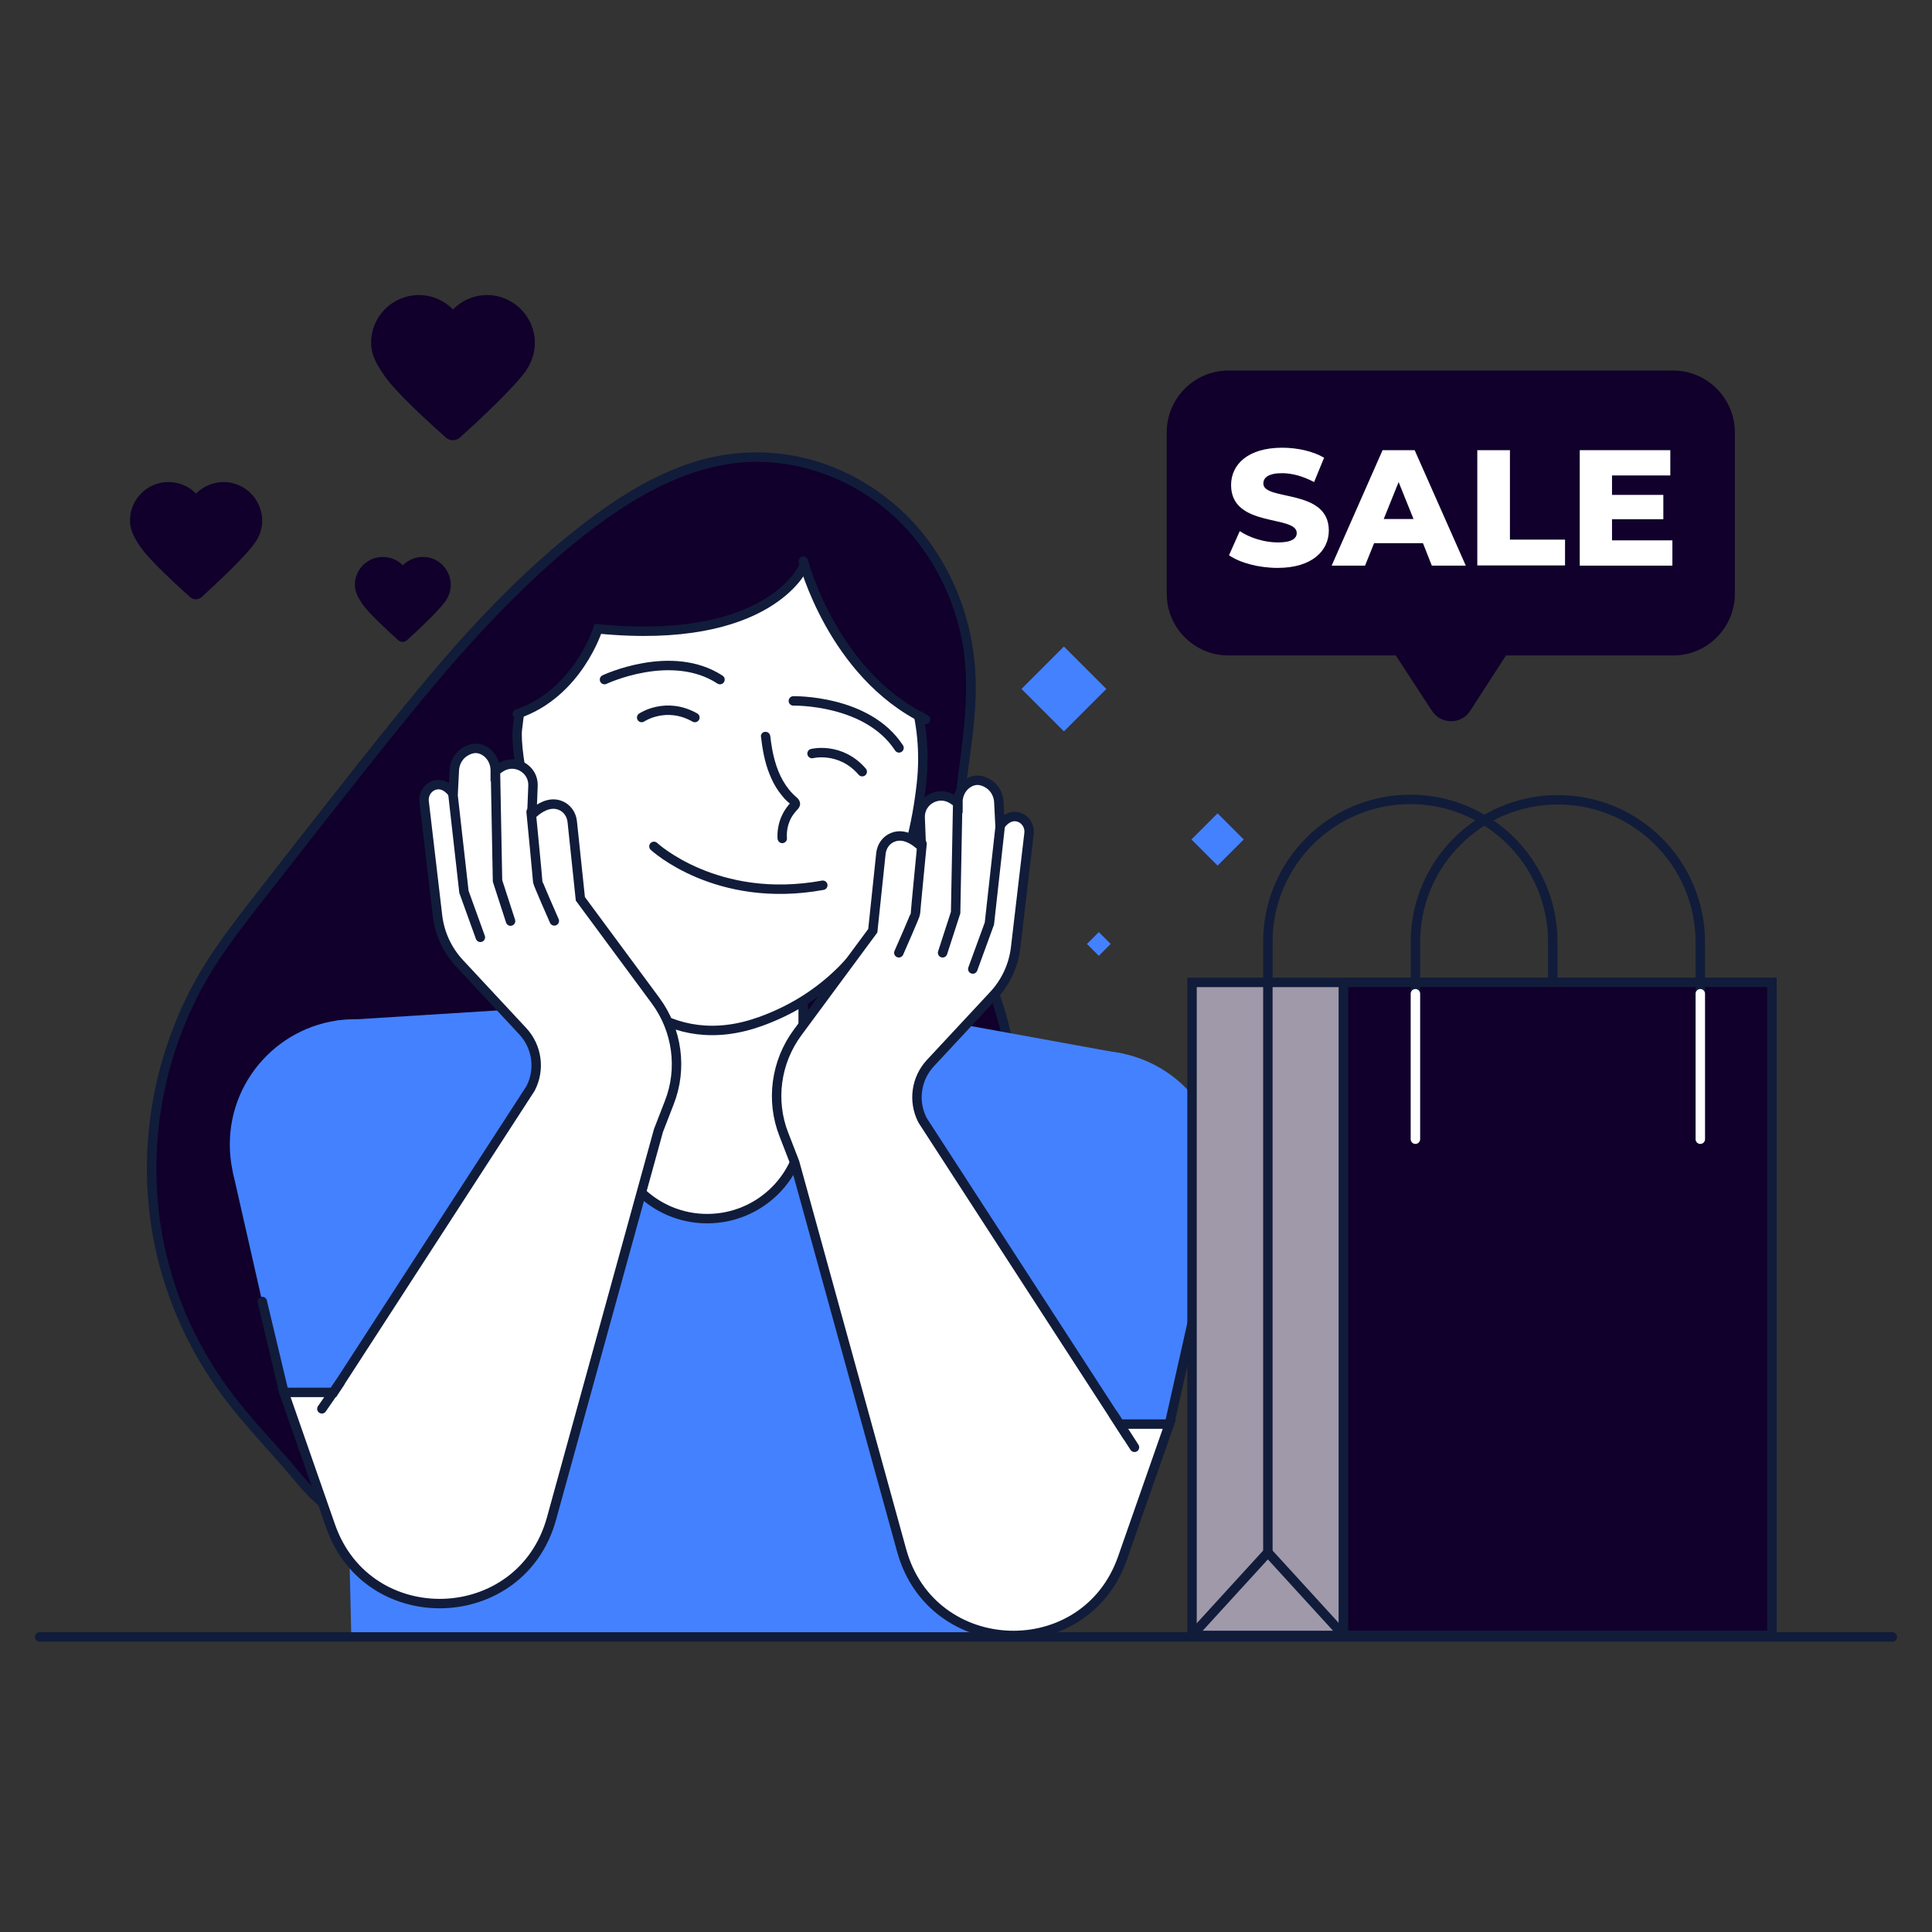 <?xml version="1.0" encoding="utf-8"?>
<!-- Generator: Adobe Illustrator 27.3.1, SVG Export Plug-In . SVG Version: 6.00 Build 0)  -->
<svg version="1.1" id="Graphics" xmlns="http://www.w3.org/2000/svg" xmlns:xlink="http://www.w3.org/1999/xlink" x="0px" y="0px"
	 viewBox="0 0 1024 1024" style="enable-background:new 0 0 1024 1024;" xml:space="preserve">
<rect x="0" y="0" width="1024" height="1024" fill="#333333" stroke="none"/>
<style type="text/css">
	.st0{fill:#4481FF;}
	.st1{fill:#10002B;}
	.st2{fill:#111C3A;}
	.st3{fill:#FFFFFF;}
	.st4{fill:none;stroke:#111C3A;stroke-width:5;stroke-linecap:round;stroke-miterlimit:10;}
	.st5{fill:#9F99AA;}
	.st6{fill:none;stroke:#FFFFFF;stroke-width:5;stroke-linecap:round;stroke-miterlimit:10;}
</style>
<g>
	
		<rect x="577.9" y="495.7" transform="matrix(-0.707 -0.707 0.707 -0.707 640.509 1265.638)" class="st0" width="8.9" height="8.9"/>
	
		<rect x="635.5" y="435" transform="matrix(-0.707 -0.707 0.707 -0.707 787.09 1215.642)" class="st0" width="19.6" height="19.6"/>
	
		<rect x="548" y="349.2" transform="matrix(-0.707 -0.707 0.707 -0.707 704.446 1021.955)" class="st0" width="31.8" height="31.8"/>
	<g>
		<path id="XMLID_00000051380107313680297970000016566341989842235805_" class="st1" d="M238.8,308.2c-0.9-7.2-6.9-12.8-14.1-13
			c-4.4-0.2-8.3,1.6-11.2,4.4c-2.7-2.7-6.4-4.4-10.6-4.4c-8.2,0-14.8,6.6-14.8,14.8c0,4,2,7.2,4.1,10.3c3.5,5.1,14.3,14.9,19,19.1
			c1.2,1.1,3.1,1.1,4.4,0c4.9-4.4,16.4-15.1,20.4-20.6C238.1,315.8,239.3,312.2,238.8,308.2z"/>
	</g>
	<g>
		<path id="XMLID_00000073698446813385054560000004405362664071943357_" class="st1" d="M138.8,273.5c-1.2-9.9-9.5-17.6-19.5-18
			c-6-0.2-11.5,2.2-15.4,6.1c-3.7-3.8-8.9-6.1-14.6-6.1c-11.3,0-20.4,9.1-20.4,20.4c0,5.5,2.8,10,5.7,14.2
			c4.9,7.1,19.8,20.7,26.2,26.4c1.7,1.5,4.3,1.5,6,0c6.7-6.1,22.7-20.9,28.1-28.5C137.9,284,139.5,279,138.8,273.5z"/>
	</g>
	<g>
		<path id="XMLID_00000121262172241951354300000002287377109304847247_" class="st1" d="M283.3,178.7c-1.5-12.3-11.8-21.8-24.1-22.3
			c-7.5-0.3-14.3,2.7-19.1,7.6c-4.6-4.7-11-7.6-18.1-7.6c-14,0-25.3,11.3-25.3,25.3c0,6.8,3.5,12.3,7.1,17.5
			c6,8.8,24.5,25.6,32.5,32.7c2.1,1.9,5.4,1.9,7.5,0c8.3-7.5,28.1-25.8,34.9-35.3C282.1,191.7,284.1,185.5,283.3,178.7z"/>
	</g>
	<g>
		<g>
			<path class="st1" d="M84.7,660.8L84.7,660.8c-10.6-49.5-1.6-103,24.7-146.3c7.9-13.1,17.3-25.2,26.7-37.3
				c18.8-24.2,37.8-48.3,56.8-72.3c36.2-45.6,73.3-91.5,119.7-126.7c22.6-17.2,48.2-32,76.4-35.3c31.6-3.7,64.4,7.9,87.5,29.8
				c23.1,21.8,36.6,53.2,38.1,85c1.6,34.5-10.3,68.9-6.5,103.3c3.7,33.2,21.7,63.3,27,96.3c9,56.2-19.6,110.9-48.2,160.1
				c-8.6,14.8-17.5,29.7-29.7,41.7c-16,15.8-36.8,25.5-57.2,35c-17.7,8.2-35.5,16.5-54.2,22.4c-49,15.4-104.6,13.5-152.2-6.3
				c-14.6-6-25-14.1-34.9-26.2c-13.4-16.2-28.6-31.1-40.8-48.2C102,713.4,90.4,687.8,84.7,660.8z"/>
		</g>
		<g>
			<g>
				<path class="st2" d="M87.1,660.2c-10.6-50.3-1-104.1,26.4-147.5c7.6-12,16.3-23.3,25.1-34.5c9.1-11.6,18.2-23.3,27.3-34.9
					c17.4-22.1,34.7-44.3,52.6-66.1c16.8-20.6,34.2-40.7,53.1-59.5c18.6-18.5,38.7-36.1,60.9-50.2c21.4-13.5,45.6-23.4,71.3-22.7
					c24.3,0.7,48.3,10.2,66.8,26c18.7,15.9,31.6,37.8,37.7,61.5c6.9,26.7,2.8,53.5-0.7,80.4c-1.8,13.9-3.3,27.9-2.5,41.9
					c0.8,13.2,3.8,26,7.8,38.5c8,25.2,19.4,49.7,21.1,76.5c3.6,54.6-25.1,105.5-51.8,151c-6.7,11.4-13.7,22.7-22.6,32.5
					c-8.7,9.6-19.1,17.1-30.2,23.6c-11.2,6.4-22.9,11.8-34.6,17.2c-13.1,6.1-26.3,12.1-39.9,17c-49.7,18-105.5,18.1-155-0.7
					c-11.1-4.2-21.5-9.8-30.2-17.9c-4.3-4-8.1-8.6-11.9-13.1c-4.5-5.4-9.2-10.6-13.9-15.8c-9.2-10.3-18.3-20.6-26.1-32
					c-7.4-10.8-13.8-22.3-19-34.3C93.7,685.1,89.8,672.8,87.1,660.2c-0.7-3.1-5.5-1.8-4.8,1.3c5.7,26.5,16.8,51.7,32.4,73.9
					c8,11.4,17.2,21.8,26.4,32.1c4.7,5.2,9.4,10.5,13.9,15.9c3.9,4.7,7.9,9.3,12.5,13.4c9,8.1,19.4,13.6,30.7,17.9
					c12.6,4.8,25.7,8.4,39,10.8c26.2,4.7,53.1,4.9,79.3,0.5c28.1-4.7,54.2-15.6,79.9-27.5c23.6-10.9,48.2-21.9,66.1-41.3
					c9.2-9.9,16.4-21.4,23.3-32.9c7.1-12.1,14.1-24.3,20.7-36.7c12.8-24.3,24.2-50,29.6-77.1c2.6-13.1,3.8-26.6,3-40
					c-0.8-13.8-3.9-27.2-8.2-40.4c-8.3-26-20.1-51.2-21-78.9c-1-29.1,7.2-57.6,7.3-86.6c0.1-25.1-6.8-50-20.4-71.2
					c-13.3-20.9-32.9-37-55.9-46.1c-23.5-9.2-49.4-10-73.5-2.3c-25.1,8-47.2,23.4-67.4,39.9c-21.2,17.4-40.5,36.9-58.7,57.4
					c-18.3,20.7-35.5,42.3-52.7,63.9C169.8,430.1,151,454,132.4,478c-8.6,11.1-17.2,22.3-24.6,34.4c-6.8,11-12.4,22.7-16.9,34.8
					c-9.2,24.5-13.6,50.9-13,77c0.3,12.6,1.8,25.1,4.4,37.4C82.9,664.6,87.8,663.3,87.1,660.2z"/>
			</g>
		</g>
		<polygon class="st0" points="178.6,540.9 266,535.4 498.5,540.9 596.3,558.7 544,867 186.2,867.6 		"/>
		<circle class="st0" cx="188.2" cy="606.6" r="66.4"/>
		<path class="st3" d="M374.8,645.9L374.8,645.9c-28.1,0-50.9-22.8-50.9-50.9V465.4h101.8v129.6C425.8,623.1,403,645.9,374.8,645.9z
			"/>
		<path class="st4" d="M374.8,645.9L374.8,645.9c-28.1,0-50.9-22.8-50.9-50.9V465.4h101.8v129.6C425.8,623.1,403,645.9,374.8,645.9z
			"/>
		<path class="st3" d="M460.7,325.8c21.5,24.5,31.3,57.1,27.7,89.4c-4.4,40.5-21.8,103.3-85.3,126.2
			c-96.7,34.8-131.5-131.7-128.9-154.7c3.2-28.4,12.2-88.3,119.2-91.5C424,294.3,445.7,308.7,460.7,325.8z"/>
		<path class="st4" d="M460.7,325.8c21.5,24.5,31.3,57.1,27.7,89.4c-4.4,40.5-21.8,103.3-85.3,126.2
			c-96.7,34.8-131.5-131.7-128.9-154.7c3.2-28.4,12.2-88.3,119.2-91.5C424,294.3,445.7,308.7,460.7,325.8z"/>
		<path class="st1" d="M425.8,300.6c0,0-18,41.7-108.9,32.7c0,0-10.6,34.2-42.7,45.1c0,0-12.8-26.9-3.1-38.9
			c9.7-12,89-88.7,146.3-62.3L425.8,300.6z"/>
		<path class="st4" d="M425.8,300.6c0,0-18,41.7-108.9,32.7c0,0-10.6,34.2-42.7,45.1"/>
		<path class="st1" d="M426.3,299.3c0,0,11.7,57.9,61,82c0,0,15.8-44.8-6.1-64.8C459.3,296.5,426.3,299.3,426.3,299.3z"/>
		<path class="st4" d="M425.8,297.4c0,0,15.4,59.8,64.8,83.9"/>
		<path class="st4" d="M320.4,360.2c0,0,35.5-16.8,61.2,0"/>
		<path class="st4" d="M420.5,371.5c0,0,39.2-0.9,56,24.9"/>
		<path class="st4" d="M340.1,380.3c0,0,12.8-8.7,28.2,0"/>
		<path class="st4" d="M430.4,399.4c0,0,15-3.8,26.6,9.6"/>
		<path class="st4" d="M346.6,448.6c0,0,33.2,30.9,89.5,20.6"/>
		<g>
			<g>
				<path class="st2" d="M403.3,390.2c0.8,6.9,2,13.8,4.6,20.2c1.3,3.2,2.8,6.2,4.8,9c1,1.4,2.1,2.7,3.2,4c0.6,0.6,1.2,1.2,1.9,1.8
					c0.3,0.3,0.6,0.5,0.9,0.7c0.2,0.2,0.4,0.3,0.6,0.5c0.3,0.3,0.3,0.3,0,0c0-0.4,0-0.9,0-1.3c0.1,0,0.1,0,0.1,0
					c-0.2,0.2-0.3,0.3-0.5,0.5c-0.3,0.3-0.5,0.6-0.8,0.9c-0.6,0.8-1.3,1.6-1.8,2.4c-1,1.5-1.8,3.1-2.5,4.8
					c-1.3,3.4-1.9,7.1-1.7,10.7c0.1,1.3,1.1,2.5,2.5,2.5c1.3,0,2.6-1.1,2.5-2.5c-0.3-3.9,0.5-7.8,2.4-11.2c1-1.7,2.2-3.1,3.5-4.5
					c1.8-2.1,1.2-4.4-0.8-6.1c-5.9-5-9.4-11.9-11.5-19.3c-1.2-4.2-1.9-8.6-2.4-12.9c-0.1-1.3-1-2.5-2.5-2.5
					C404.6,387.7,403.2,388.9,403.3,390.2L403.3,390.2z"/>
			</g>
		</g>
		<polygon class="st0" points="123.4,621.2 149.9,738 282.7,738 254.6,606.6 		"/>
		<circle class="st0" cx="581.4" cy="623.4" r="66.4"/>
		<polygon class="st0" points="646.2,638 619.8,754.9 487,754.9 515,623.4 		"/>
		<path class="st3" d="M593.4,754.9L489,593.8c-5.2-10-3.5-22.1,4.1-30.3l33.6-36.1c6.4-6.9,10.5-15.7,11.6-25.1l7.1-60.5
			c0.5-4-2-7.8-5.8-8.8c-2.7-0.7-6,0-9.3,4.2c-0.1,0.1-0.2,0.1-0.3-0.1c-0.1-1.6-0.4-7.8-0.6-12.1c-0.2-3.5-1.9-6.9-4.7-9
			c-2.9-2.1-6.9-3.7-11.3-1.1c-3.6,2.1-5.7,6.1-5.7,10.3v0.5c0,0-1.2-1-3.1-2.2c-7.5-4.6-17.2,1-16.9,9.8l0.5,12.7
			c0.1,1.8-0.6,2.1-1,1.7c-2.3-2.1-8.1-6.3-14-3.9c-3.6,1.4-5.9,4.8-6.3,8.6c-1.1,10.8-4.3,40.9-4.3,40.9l-39.9,54
			c-11.5,15.6-14.3,36.1-7.2,54.1l5.7,14.7l56.7,205.7c16,58,97.3,60.7,117.1,3.9l24.8-70.9H593.4z"/>
		<path class="st4" d="M593.4,754.9L489,593.8c-5.2-10-3.5-22.1,4.1-30.3l33.6-36.1c6.4-6.9,10.5-15.7,11.6-25.1l7.1-60.5
			c0.5-4-2-7.8-5.8-8.8c-2.7-0.7-6,0-9.3,4.2c-0.1,0.1-0.2,0.1-0.3-0.1c-0.1-1.6-0.4-7.8-0.6-12.1c-0.2-3.5-1.9-6.9-4.7-9
			c-2.9-2.1-6.9-3.7-11.3-1.1c-3.6,2.1-5.7,6.1-5.7,10.3v0.5c0,0-1.2-1-3.1-2.2c-7.5-4.6-17.2,1-16.9,9.8l0.5,12.7
			c0.1,1.8-0.6,2.1-1,1.7c-2.3-2.1-8.1-6.3-14-3.9c-3.6,1.4-5.9,4.8-6.3,8.6c-1.1,10.8-4.3,40.9-4.3,40.9l-39.9,54
			c-11.5,15.6-14.3,36.1-7.2,54.1l5.7,14.7l56.7,205.7c16,58,97.3,60.7,117.1,3.9l24.8-70.9H593.4z"/>
		<polyline class="st4" points="530.2,437.2 524.4,489.5 515.6,513.6 		"/>
		<polyline class="st4" points="507.6,425.8 506.5,483.7 499.6,505 		"/>
		<path class="st4" d="M488.7,447.2c0,0-3.5,36.1-3.5,37c0,0.9-8.8,20.8-8.8,20.8"/>
		<path class="st3" d="M176.8,738l104.4-161.1c5.2-10,3.5-22.1-4.1-30.3l-33.6-36.1c-6.4-6.9-10.5-15.7-11.6-25.1l-7.1-60.5
			c-0.5-4,2-7.8,5.8-8.8c2.7-0.7,6,0,9.3,4.2c0.1,0.1,0.2,0.1,0.3-0.1c0.1-1.6,0.4-7.8,0.6-12.1c0.2-3.5,1.9-6.9,4.7-9
			c2.9-2.1,6.9-3.7,11.3-1.1c3.6,2.1,5.7,6.1,5.7,10.3v0.5c0,0,1.2-1,3.1-2.2c7.5-4.6,17.2,1,16.9,9.8l-0.5,12.7
			c-0.1,1.8,0.6,2.1,1,1.7c2.3-2.1,8.1-6.3,14-3.9c3.6,1.4,5.9,4.8,6.3,8.6c1.1,10.8,4.3,40.9,4.3,40.9l39.9,54
			c11.5,15.6,14.3,36.1,7.2,54.1l-5.7,14.7l-56.7,205.7c-16,58-97.3,60.7-117.1,3.9L150.5,738H176.8z"/>
		<path class="st4" d="M176.8,738l104.4-161.1c5.2-10,3.5-22.1-4.1-30.3l-33.6-36.1c-6.4-6.9-10.5-15.7-11.6-25.1l-7.1-60.5
			c-0.5-4,2-7.8,5.8-8.8c2.7-0.7,6,0,9.3,4.2c0.1,0.1,0.2,0.1,0.3-0.1c0.1-1.6,0.4-7.8,0.6-12.1c0.2-3.5,1.9-6.9,4.7-9
			c2.9-2.1,6.9-3.7,11.3-1.1c3.6,2.1,5.7,6.1,5.7,10.3v0.5c0,0,1.2-1,3.1-2.2c7.5-4.6,17.2,1,16.9,9.8l-0.5,12.7
			c-0.1,1.8,0.6,2.1,1,1.7c2.3-2.1,8.1-6.3,14-3.9c3.6,1.4,5.9,4.8,6.3,8.6c1.1,10.8,4.3,40.9,4.3,40.9l39.9,54
			c11.5,15.6,14.3,36.1,7.2,54.1l-5.7,14.7l-56.7,205.7c-16,58-97.3,60.7-117.1,3.9L150.5,738H176.8z"/>
		<polyline class="st4" points="240,420.4 245.9,472.7 254.6,496.8 		"/>
		<polyline class="st4" points="262.6,408.9 263.7,466.9 270.6,488.2 		"/>
		<path class="st4" d="M281.5,430.3c0,0,3.5,36.1,3.5,37c0,0.9,8.8,20.8,8.8,20.8"/>
		<line class="st4" x1="590.1" y1="749.7" x2="601.3" y2="767.1"/>
		<line class="st4" x1="180.2" y1="732.8" x2="170.6" y2="746.7"/>
		<line class="st4" x1="619.8" y1="754.9" x2="631.8" y2="701.5"/>
		<line class="st4" x1="150.5" y1="738" x2="139" y2="689.8"/>
	</g>
	<g>
		<path class="st4" d="M672,603.6V499.2c0-41.7,33.8-75.5,75.5-75.5h0c41.7,0,75.5,33.8,75.5,75.5v104.4"/>
		<rect x="631.8" y="520.7" class="st5" width="80.3" height="346.1"/>
		<rect x="631.8" y="520.7" class="st4" width="80.3" height="346.1"/>
		
			<rect x="712.2" y="520.7" transform="matrix(-1 -1.224647e-16 1.224647e-16 -1 1651.378 1387.432)" class="st1" width="227.1" height="346.1"/>
		
			<rect x="712.2" y="520.7" transform="matrix(-1 -1.224647e-16 1.224647e-16 -1 1651.378 1387.432)" class="st4" width="227.1" height="346.1"/>
		<polyline class="st4" points="631.8,866.8 672,822.8 712.2,866.8 		"/>
		<line class="st4" x1="672" y1="822.8" x2="672" y2="520.7"/>
		<path class="st4" d="M750.2,603.8V499.4c0-41.7,33.8-75.5,75.5-75.5h0c41.7,0,75.5,33.8,75.5,75.5v104.4"/>
		<line class="st6" x1="901.2" y1="526.7" x2="901.2" y2="603.8"/>
		<line class="st6" x1="750.2" y1="603.8" x2="750.2" y2="526.7"/>
	</g>
	<g>
		<path class="st1" d="M886.8,196.4H651.1c-18.1,0-32.7,14.7-32.7,32.7v85.6c0,18.1,14.7,32.7,32.7,32.7h88.7l19.2,29.4
			c4.8,7.3,15.5,7.3,20.2,0l19-29.4h88.6c18.1,0,32.7-14.7,32.7-32.7v-85.6C919.5,211.1,904.8,196.4,886.8,196.4z"/>
		<g>
			<g>
				<path class="st3" d="M651.4,294.3l5.7-12.8c5.4,3.6,13.1,6,20.2,6c7.2,0,10-2,10-5c0-9.7-34.8-2.6-34.8-25.4
					c0-10.9,8.9-19.8,27.1-19.8c8,0,16.2,1.8,22.2,5.3l-5.3,12.9c-5.9-3.1-11.6-4.7-17-4.7c-7.3,0-9.9,2.4-9.9,5.5
					c0,9.4,34.7,2.4,34.7,24.9c0,10.7-8.9,19.8-27.1,19.8C667.1,301,657.2,298.3,651.4,294.3z"/>
				<path class="st3" d="M754.2,287.9h-25.9l-4.8,11.9h-17.7l27-61.2h17l27.1,61.2h-18L754.2,287.9z M749.2,275.1l-7.9-19.6
					l-7.9,19.6H749.2z"/>
				<path class="st3" d="M783,238.6h17.3V286h29.2v13.7H783V238.6z"/>
				<path class="st3" d="M886.4,286.4v13.4h-49.1v-61.2h48v13.4h-30.9v10.3h27.2v12.9h-27.2v11.2H886.4z"/>
			</g>
		</g>
	</g>
	<line class="st4" x1="21" y1="867.6" x2="1003" y2="867.6"/>
</g>
</svg>
